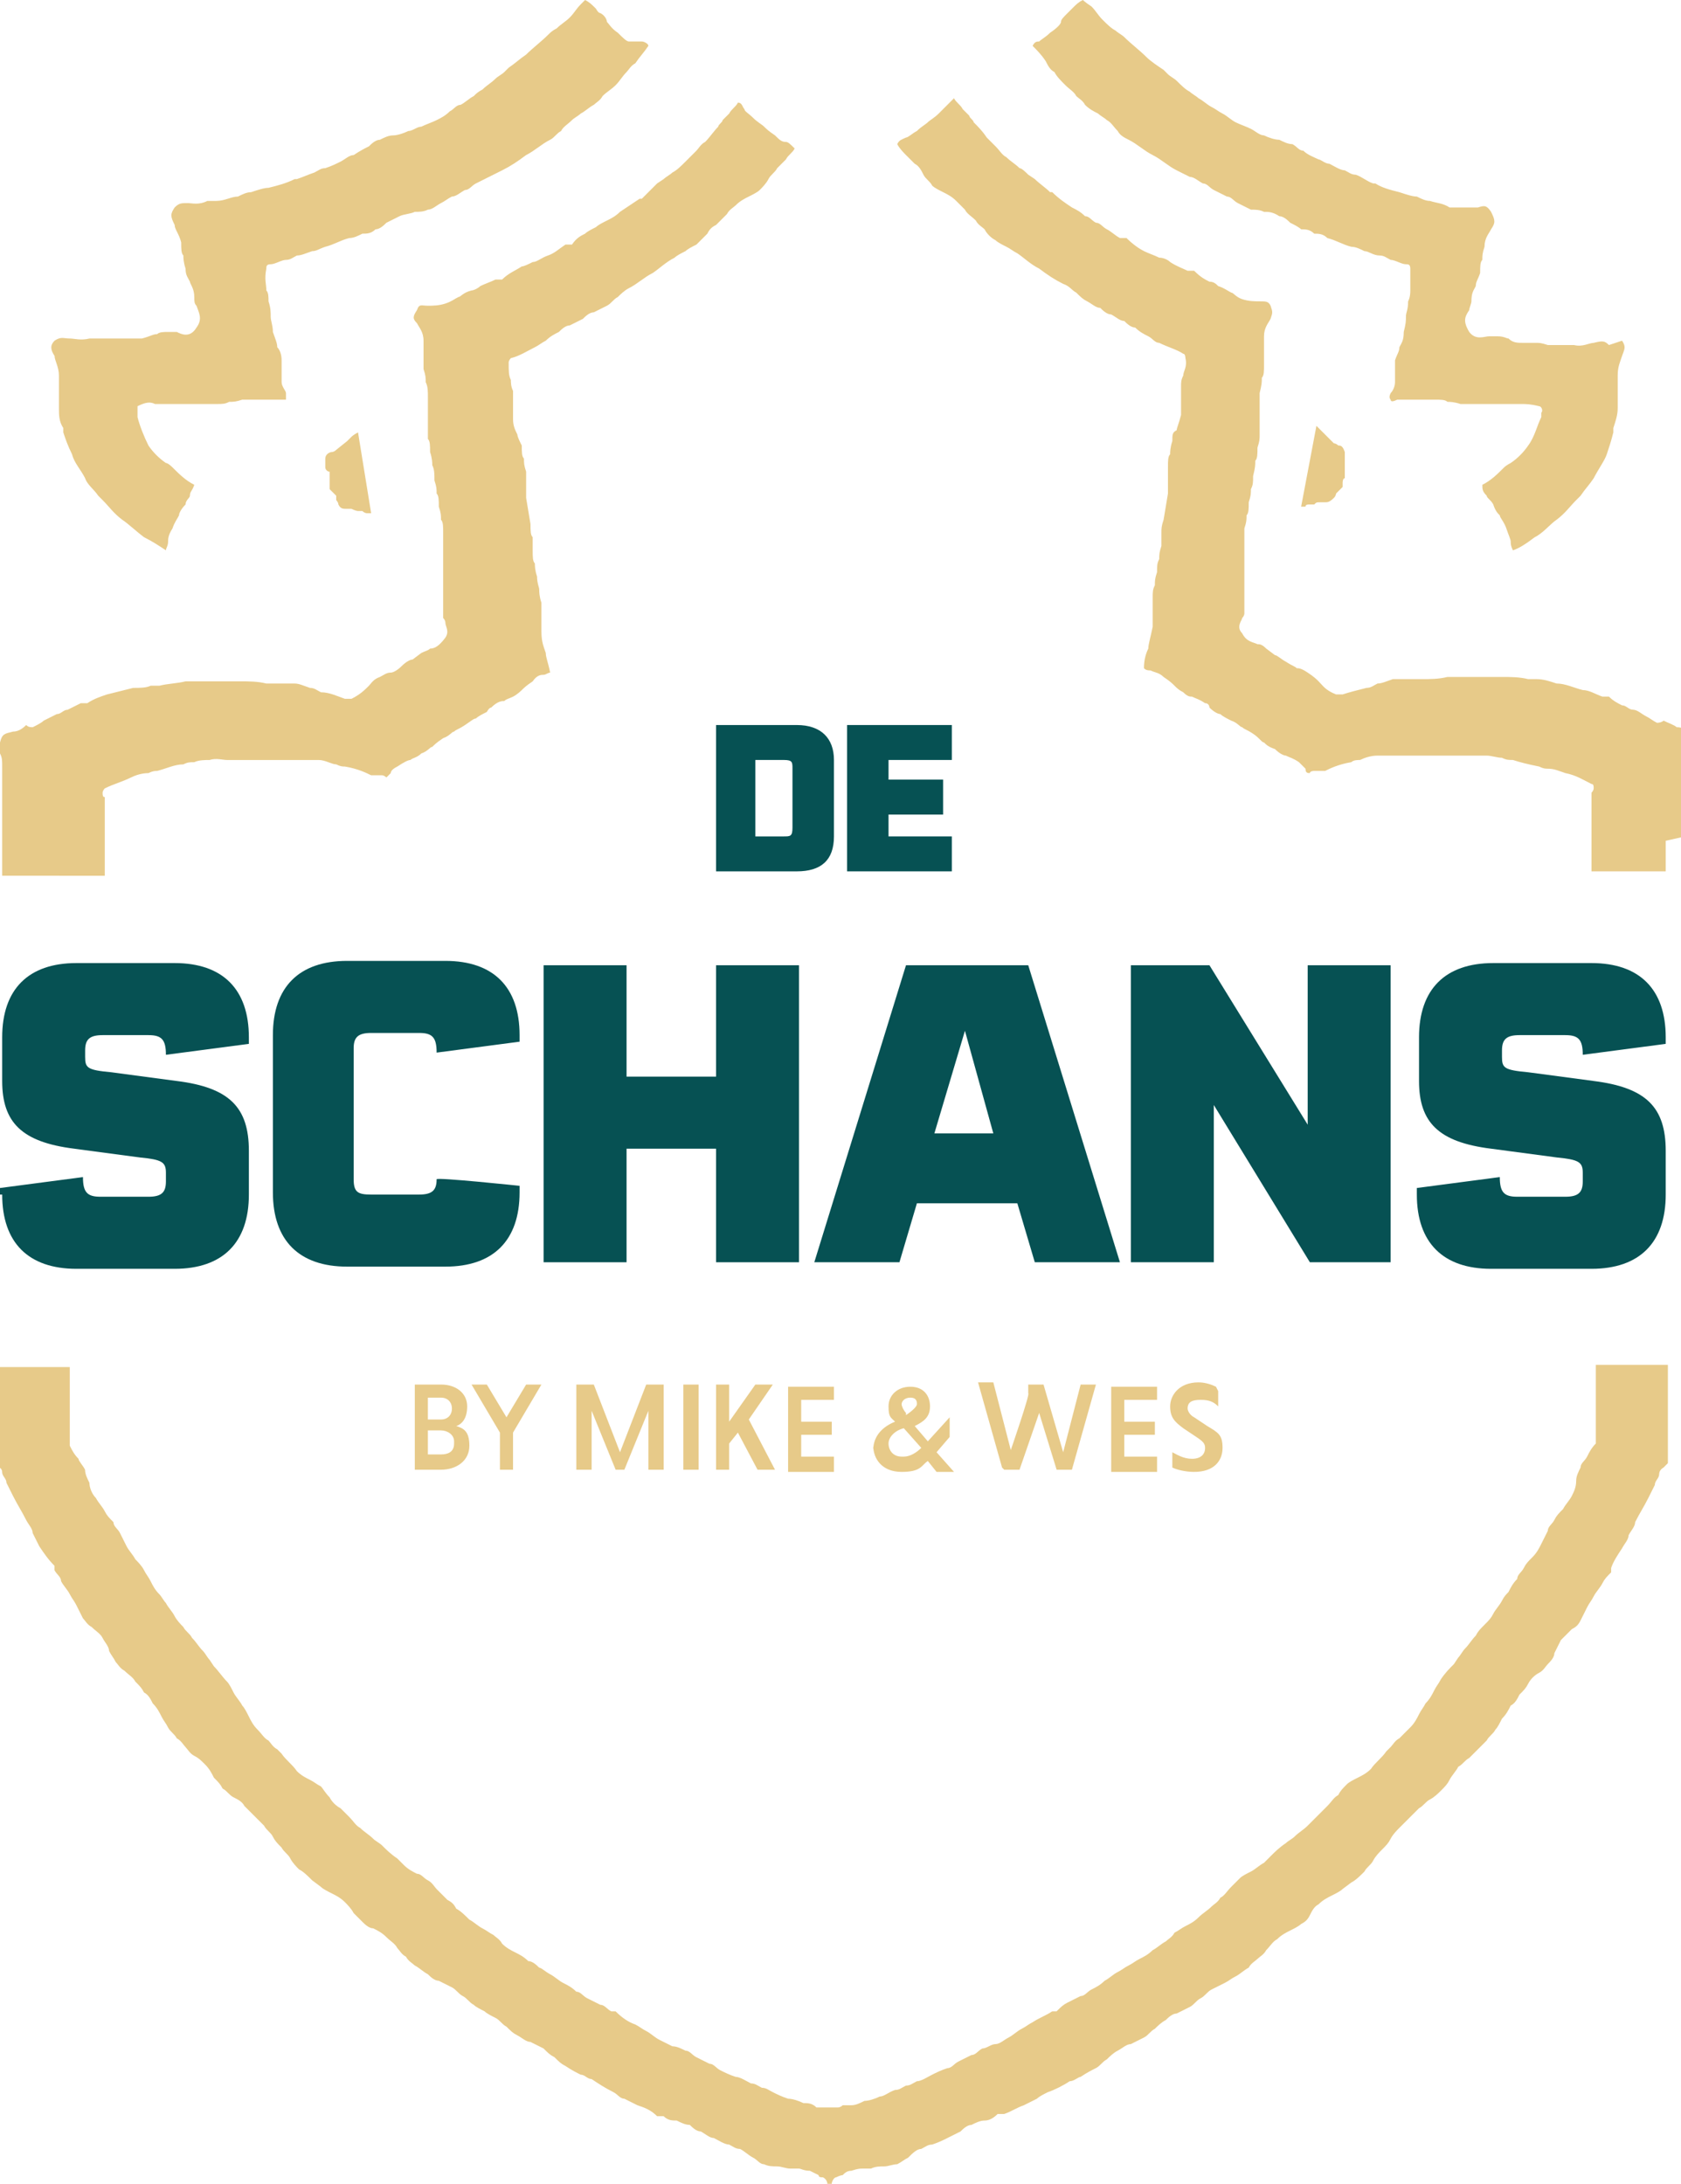 <?xml version="1.0" encoding="UTF-8"?>
<svg id="Laag_1" xmlns="http://www.w3.org/2000/svg" version="1.1" viewBox="0 0 77 100">
  <!-- Generator: Adobe Illustrator 29.0.1, SVG Export Plug-In . SVG Version: 2.1.0 Build 192)  -->
  <defs>
    <style>
      .st0 {
        fill: #1d1d1b;
      }

      .st1 {
        fill: #065153;
      }

      .st2 {
        fill: #cdae64;
      }

      .st3 {
        fill: #e7ca89;
      }
    </style>
  </defs>
  <polyline class="st2" points="22.7 34.3 22.7 34.3 22.7 34.3 22.7 34.3"/>
  <path class="st3" d="M17,23.4s0,0,0,0c0,0,0,0,0,0,0,0,0,0,0,0M15.1,22.4c0,0,0-.1,0-.2v-.6c-.1,0-.2-.1-.2-.2,0-.1,0-.2,0-.4,0-.2.2-.3.3-.3,0,0,.1,0,.2-.1l.5-.4c0,0,.1-.1.2-.2,0,0,.1-.1.3-.2h0s0,0,0,0l.6,3.7s0,0,0,0c0,0,0,0,0,0,0,0,0,0,0,0,0,0,0,0,0,0-.1,0-.2,0-.2,0,0,0-.1,0-.2-.1,0,0-.2,0-.2,0,0,0-.1,0-.3-.1,0,0-.1,0-.2,0-.2,0-.3,0-.4-.2,0-.1-.1-.2-.1-.2,0,0,0-.1,0-.2M59.4,23.4s0,0,0,0c0,0,0,0,0,0,0,0,0,0,0,0M61.2,22.6c0,0,0,.1-.1.2-.2.2-.3.2-.4.2,0,0-.1,0-.2,0-.2,0-.2,0-.3.1,0,0-.1,0-.2,0-.1,0-.2,0-.2.1,0,0-.1,0-.2,0,0,0,0,0,0,0,0,0,0,0,0,0,0,0,0,0,0,0t0,0l.7-3.7s0,0,0,0h0c.1.1.2.2.2.2,0,0,0,0,.2.2l.4.4c0,0,.1,0,.2.1.1,0,.2,0,.3.3,0,.2,0,.3,0,.4,0,0,0,.1,0,.2v.6c-.1,0-.1.2-.1.2,0,0,0,.1,0,.2M24,31.1s0,0,0,0h0s0,0,0,0h.3s-.3,0-.3,0ZM28.8,1.9c-.1,0-.3-.2-.5-.4-.3-.2-.4-.4-.5-.5,0-.1-.1-.3-.3-.4-.1,0-.2-.2-.2-.2C27.1.2,27,.1,26.8,0c0,0-.1.1-.2.2-.2.2-.3.4-.5.6-.2.2-.4.3-.6.5-.2.1-.3.2-.4.3-.3.3-.7.6-1,.9-.3.2-.5.4-.8.6l-.2.2c-.1.1-.3.2-.4.3-.2.2-.4.3-.6.5-.2.1-.3.2-.4.3-.2.1-.4.3-.6.4-.2,0-.3.2-.5.3-.2.2-.4.3-.6.4-.2.1-.5.2-.7.3-.2,0-.4.2-.6.2-.2.1-.5.2-.7.2-.2,0-.4.1-.6.2-.2,0-.4.2-.5.3-.2.1-.4.2-.7.4-.2,0-.4.2-.6.3-.2.1-.4.2-.7.3-.2,0-.3.1-.5.2-.3.1-.5.2-.8.3h-.1c-.4.2-.8.3-1.2.4-.2,0-.5.1-.8.2-.2,0-.4.1-.6.2-.3,0-.6.2-1,.2h-.4c-.4.2-.7.1-.9.1-.3,0-.4,0-.6.2-.2.3-.2.4,0,.8,0,.2.2.4.3.8,0,.3,0,.5.1.6,0,.1,0,.3.1.6,0,.3.1.4.2.6,0,.1.2.3.2.7,0,.2,0,.3.1.4.1.3.3.6,0,1-.3.5-.7.3-.9.2-.1,0-.3,0-.4,0-.2,0-.4,0-.5.1-.2,0-.3.1-.7.2-.3,0-.5,0-.6,0-.1,0-.3,0-.6,0h-1.2c-.4.1-.7,0-.9,0-.3,0-.4-.1-.7.1-.2.2-.2.4,0,.7,0,.2.2.5.2.9s0,0,0,0c0,.2,0,.6,0,1.2,0,0,0,.2,0,.3,0,.3,0,.6.2.9v.2c.1.3.2.6.4,1,.1.4.4.7.6,1.1.1.3.4.5.6.8l.2.2c.3.3.5.6.9.9.3.2.6.5,1,.8.4.2.7.4,1,.6,0-.1.1-.2.1-.4,0-.1,0-.3.2-.6.1-.3.2-.4.3-.6,0-.1.1-.3.3-.5,0-.2.2-.3.2-.4,0-.2.1-.2.2-.5-.4-.2-.7-.5-1-.8,0,0-.2-.2-.3-.2-.3-.2-.6-.5-.8-.8-.2-.4-.4-.9-.5-1.3v-.2c0-.1,0-.3,0-.3.4-.2.6-.2.8-.1.1,0,.2,0,.4,0,.3,0,.5,0,.7,0,.1,0,.3,0,.5,0,.3,0,.4,0,.6,0,.1,0,.3,0,.6,0,.3,0,.4,0,.6-.1.2,0,.3,0,.6-.1.3,0,.4,0,.6,0,.1,0,.2,0,.5,0,.2,0,.4,0,.6,0,.2,0,.2,0,.3,0q0-.1,0-.3c0-.1-.2-.3-.2-.5,0-.3,0-.4,0-.5s0-.2,0-.5c0-.3-.1-.5-.2-.6,0-.2-.1-.4-.2-.7,0-.3-.1-.5-.1-.7,0-.2,0-.4-.1-.7,0-.2,0-.4-.1-.5,0-.3-.1-.5,0-1,0-.1,0-.2.2-.2.2,0,.5-.2.7-.2.2,0,.3-.1.5-.2.2,0,.4-.1.7-.2.2,0,.3-.1.6-.2.4-.1.7-.3,1.1-.4.2,0,.4-.1.6-.2.2,0,.4,0,.6-.2.2,0,.4-.2.5-.3.2-.1.4-.2.6-.3.2-.1.5-.1.7-.2.2,0,.4,0,.6-.1.2,0,.4-.2.6-.3.2-.1.3-.2.5-.3.2,0,.4-.2.6-.3.2,0,.3-.2.5-.3.2-.1.4-.2.6-.3.2-.1.4-.2.6-.3.4-.2.7-.4,1.1-.7.4-.2.7-.5,1.1-.7.2-.1.3-.3.5-.4.1-.2.3-.3.5-.5.1-.1.3-.2.4-.3.2-.1.4-.3.6-.4.1-.1.3-.2.4-.4.2-.2.4-.3.6-.5.2-.2.3-.4.5-.6.1-.1.2-.3.4-.4h0c.2-.3.4-.5.6-.8,0-.1-.2-.2-.3-.2M76.3,38.5c0,.2,0,.3,0,.6s0,.4,0,.6c0,0,0,.1,0,.2h-3.4c0-.3,0-.4,0-.6,0-.2,0-.3,0-.7s0-.5,0-.6c0-.2,0-.3,0-.6s0-.5,0-.7c0-.1,0-.3,0-.4,0,0,.1-.1.1-.2,0-.1,0-.2-.1-.2-.4-.2-.7-.4-1.2-.5-.3-.1-.5-.2-.8-.2-.1,0-.2,0-.4-.1-.5-.1-.9-.2-1.2-.3-.2,0-.3,0-.5-.1-.2,0-.5-.1-.7-.1-.3,0-.5,0-.8,0-.2,0-.3,0-.5,0h0c-.4,0-.7,0-1.2,0h-.4c-.3,0-.6,0-.8,0-.2,0-.4,0-.6,0s-.5,0-.7,0c-.3,0-.6.1-.8.2-.1,0-.3,0-.4.1-.6.1-1,.3-1.2.4h0c-.1,0-.2,0-.2,0,0,0-.2,0-.3,0,0,0-.2,0-.2.1-.1,0-.2,0-.2-.2,0,0-.2-.2-.3-.3-.3-.2-.4-.2-.6-.3-.1,0-.3-.1-.5-.3-.3-.1-.4-.2-.5-.3-.1,0-.2-.2-.5-.4-.3-.2-.4-.2-.5-.3-.1,0-.2-.2-.5-.3-.2-.1-.4-.2-.5-.3-.1,0-.3-.1-.5-.3,0,0,0-.2-.2-.2-.3-.2-.4-.2-.6-.3-.1,0-.2,0-.4-.2-.2-.1-.3-.2-.4-.3-.1-.1-.2-.2-.5-.4-.2-.2-.4-.2-.6-.3-.1,0-.2,0-.3-.1,0,0,0,0,0,0,0-.4.1-.7.2-.9,0-.2.1-.5.2-1,0-.3,0-.5,0-.7s0-.3,0-.6c0-.3,0-.4.1-.6,0-.2,0-.3.1-.6,0-.3,0-.4.1-.6,0-.2,0-.3.1-.6,0-.3,0-.5,0-.6,0-.2,0-.3.1-.6l.2-1.2c0-.3,0-.5,0-.7,0-.1,0-.3,0-.5,0-.3,0-.5.1-.6,0-.1,0-.3.1-.6,0-.3,0-.4.2-.5,0-.1.1-.3.2-.7,0-.4,0-.5,0-.7,0-.1,0-.3,0-.6,0-.2,0-.3.1-.5,0-.2.2-.4.1-.8,0,0,0-.2-.1-.2-.3-.2-.7-.3-1.1-.5-.2,0-.3-.2-.5-.3-.2-.1-.4-.2-.6-.4-.2,0-.4-.2-.5-.3-.2,0-.4-.2-.6-.3-.2,0-.4-.2-.5-.3-.2,0-.4-.2-.6-.3-.2-.1-.3-.2-.5-.4-.2-.1-.3-.3-.6-.4-.4-.2-.7-.4-1.1-.7-.4-.2-.7-.5-1-.7-.2-.1-.3-.2-.5-.3-.2-.1-.4-.2-.5-.3-.2-.1-.4-.3-.5-.5-.1-.1-.3-.2-.4-.4-.2-.2-.4-.3-.5-.5-.1-.1-.3-.3-.4-.4-.2-.2-.4-.3-.6-.4s-.4-.2-.5-.3c-.1-.2-.3-.3-.4-.5-.1-.2-.2-.4-.4-.5-.1-.1-.2-.2-.4-.4-.1-.1-.3-.3-.4-.5.1-.2.2-.2.4-.3.1,0,.3-.2.5-.3.2-.2.4-.3.5-.4.1-.1.3-.2.5-.4.2-.2.3-.3.4-.4.1-.1.2-.2.3-.3.1.2.3.3.4.5.1.1.2.2.3.3,0,.1.2.2.2.3.2.2.4.4.6.7.1.1.2.2.4.4.2.2.3.4.5.5.2.2.4.3.6.5.1,0,.3.2.4.3l.3.2c.2.2.5.4.7.6h.1c.3.3.6.5.9.7.2.1.4.2.6.4.2,0,.3.2.5.3.2,0,.3.2.5.3.2.1.4.3.6.4h.3c.3.3.6.5.8.6.2.1.5.2.7.3.2,0,.4.1.5.2.3.2.6.3.8.4h.3c.3.3.5.4.7.5.2,0,.3.1.4.2.3.1.4.2.6.3.1,0,.2.2.5.3.3.1.6.1.8.1.3,0,.4,0,.5.2.1.3.1.3,0,.6-.1.2-.3.4-.3.8,0,.3,0,.5,0,.7,0,.1,0,.3,0,.6,0,.3,0,.5-.1.6,0,.2,0,.3-.1.7,0,.3,0,.5,0,.7s0,.3,0,.6c0,.3,0,.5,0,.6,0,.2,0,.3-.1.6,0,.3,0,.5-.1.6,0,.2,0,.3-.1.7,0,.3,0,.4-.1.6,0,.2,0,.3-.1.6,0,.3,0,.5-.1.6,0,.2,0,.3-.1.6,0,.3,0,.5,0,.7,0,.1,0,.3,0,.6,0,.3,0,.5,0,.7,0,.2,0,.3,0,.6,0,.3,0,.5,0,.7,0,.1,0,.3,0,.6,0,0,0,.1-.1.2,0,.1-.3.4,0,.7.2.4.5.4.7.5.1,0,.2,0,.4.2l.4.3c.1,0,.3.2.5.3.3.2.4.2.5.3.1,0,.2,0,.5.2.3.2.4.3.5.4.2.2.3.4.8.6,0,0,.1,0,.2,0h.1c.3-.1.7-.2,1.1-.3.2,0,.3-.1.5-.2.2,0,.4-.1.7-.2.2,0,.4,0,.6,0,.2,0,.4,0,.7,0,.4,0,.8,0,1.2-.1.1,0,.3,0,.4,0,.4,0,.9,0,1.4,0,.2,0,.4,0,.7,0,.4,0,.8,0,1.2.1h.4c.3,0,.6.1.9.2.4,0,.8.2,1.2.3.3,0,.6.2.9.3h.3c.2.2.4.3.6.4.2,0,.3.2.5.2.2,0,.4.2.6.3.2.1.3.2.5.3,0,0,.2,0,.3-.1.2.1.5.2.6.3.3,0,.4.1.5.5.1.3,0,.4,0,.5,0,.2-.1.4-.1.7s0,.5,0,.7c0,.2,0,.3,0,.6s0,.5,0,.6v.7c0,.4,0,.5,0,.7M76.2,67.2c0,0-.2.1-.2.3,0,.2-.2.3-.2.5-.1.2-.2.4-.3.6-.2.4-.4.7-.6,1.1,0,.2-.2.4-.3.6,0,.2-.2.4-.3.6-.2.3-.4.6-.5.9v.2c-.2.2-.3.3-.4.5-.1.2-.3.4-.4.6-.1.2-.2.3-.3.5-.1.2-.2.4-.3.6-.1.2-.2.3-.4.4-.2.2-.3.3-.5.5-.1.2-.2.4-.3.6,0,.2-.2.4-.3.5-.1.1-.2.3-.4.4-.2.1-.4.3-.5.5-.1.2-.2.3-.4.5-.1.2-.2.4-.4.5-.1.2-.2.4-.4.6-.1.2-.2.4-.3.5-.1.2-.3.3-.4.5-.1.1-.3.3-.4.4-.1.1-.3.3-.4.4-.2.1-.3.3-.5.4-.1.2-.3.4-.4.6-.1.2-.2.3-.4.5-.1.1-.3.3-.5.4-.2.1-.3.3-.5.4-.2.2-.4.4-.6.6l-.3.3c-.1.1-.3.3-.4.5-.1.2-.2.3-.4.5-.1.1-.3.3-.4.5-.1.2-.3.3-.4.5-.2.2-.4.4-.6.5l-.4.3c-.1.1-.3.2-.5.3-.2.1-.4.2-.6.4-.2.1-.3.3-.4.5-.1.2-.2.3-.4.4-.1.1-.3.2-.5.3-.2.1-.4.2-.6.4-.2.1-.3.3-.5.5-.1.2-.3.3-.4.4-.1.1-.3.2-.4.4-.2.1-.4.3-.6.4-.2.1-.3.2-.5.3-.2.1-.4.2-.6.3-.2.1-.3.3-.5.4-.2.1-.3.3-.5.4-.2.1-.4.2-.6.3-.2,0-.4.2-.5.3-.2.1-.4.3-.5.4-.2.1-.3.3-.5.4-.2.1-.4.2-.6.3-.2,0-.4.2-.6.3-.2.1-.4.3-.5.4-.2.1-.3.3-.5.4-.2.1-.4.2-.7.4-.1,0-.3.2-.5.2-.3.2-.7.4-1,.5h0c-.2.1-.4.2-.5.3-.2.1-.4.2-.6.3-.3.1-.6.3-.9.4h-.3c-.2.2-.4.3-.6.3-.2,0-.4.1-.6.2-.2,0-.4.2-.5.3-.2.1-.4.2-.6.3-.2.1-.4.2-.7.3-.2,0-.3.1-.5.2-.2,0-.4.2-.6.4-.2.1-.3.2-.5.3-.2,0-.4.1-.6.1-.2,0-.4,0-.6.1-.2,0-.3,0-.4,0-.1,0-.2,0-.5.1-.2,0-.3.1-.4.2,0,0-.1,0-.3.1-.1,0-.2.2-.2.3,0,0,0,0,0,0,0,0,0,0-.1,0,0,0,0,0,0,0t0,0s0,0,0,0c0,0,0,0,0,0,0,0-.1,0-.1,0,0,0,0,0,0,0,0,0,0-.2-.2-.3-.1,0-.2,0-.2-.1,0,0-.2-.1-.4-.2-.3,0-.4-.1-.5-.1-.1,0-.2,0-.4,0-.2,0-.4-.1-.6-.1-.2,0-.4,0-.6-.1-.2,0-.3-.2-.5-.3-.2-.1-.4-.3-.6-.4-.2,0-.3-.1-.5-.2-.2,0-.5-.2-.7-.3-.2,0-.4-.2-.6-.3-.2,0-.4-.2-.5-.3-.2,0-.4-.1-.6-.2-.2,0-.4,0-.6-.2h-.3c-.3-.3-.6-.4-.9-.5-.2-.1-.4-.2-.6-.3-.2,0-.3-.2-.5-.3h0c-.4-.2-.7-.4-1-.6-.2,0-.3-.2-.5-.2-.2-.1-.4-.2-.7-.4-.2-.1-.3-.2-.5-.4-.2-.1-.3-.2-.5-.4-.2-.1-.4-.2-.6-.3-.2,0-.4-.2-.6-.3-.2-.1-.3-.2-.5-.4-.2-.1-.3-.3-.5-.4-.2-.1-.4-.2-.5-.3-.2-.1-.4-.2-.5-.3-.2-.1-.3-.3-.5-.4-.2-.1-.3-.3-.5-.4-.2-.1-.4-.2-.6-.3-.2,0-.4-.2-.5-.3-.2-.1-.4-.3-.6-.4-.1-.1-.3-.2-.4-.4-.2-.1-.3-.3-.4-.4-.1-.2-.3-.3-.5-.5-.2-.2-.4-.3-.6-.4-.2,0-.4-.2-.5-.3-.1-.1-.3-.3-.4-.4-.1-.2-.3-.4-.4-.5-.2-.2-.4-.3-.6-.4-.2-.1-.4-.2-.5-.3l-.4-.3c-.2-.2-.4-.4-.6-.5-.1-.1-.3-.3-.4-.5-.1-.2-.3-.3-.4-.5-.2-.2-.3-.3-.4-.5-.1-.2-.3-.3-.4-.5l-.3-.3c-.2-.2-.4-.4-.6-.6-.1-.2-.3-.3-.5-.4-.2-.1-.3-.3-.5-.4-.1-.2-.2-.3-.4-.5-.1-.2-.2-.4-.4-.6-.2-.2-.3-.3-.5-.4-.2-.1-.3-.3-.4-.4-.1-.1-.2-.3-.4-.4-.1-.2-.3-.3-.4-.5-.1-.2-.2-.3-.3-.5-.1-.2-.2-.4-.4-.6-.1-.2-.2-.4-.4-.5-.1-.2-.2-.3-.4-.5-.1-.2-.3-.3-.5-.5-.2-.1-.3-.3-.4-.4-.1-.2-.2-.3-.3-.5,0-.2-.2-.4-.3-.6-.1-.2-.3-.3-.5-.5-.2-.1-.3-.3-.4-.4-.1-.2-.2-.4-.3-.6-.1-.2-.2-.3-.3-.5-.1-.2-.3-.4-.4-.6,0-.2-.2-.3-.3-.5v-.2c-.3-.3-.5-.6-.7-.9-.1-.2-.2-.4-.3-.6,0-.2-.2-.4-.3-.6-.2-.4-.4-.7-.6-1.1-.1-.2-.2-.4-.3-.6,0-.2-.2-.3-.2-.5,0-.2-.2-.2-.2-.3,0-.4,0-.5,0-.7,0-.1,0-.3,0-.6v-.6c0-.2,0-.3,0-.7s0-.5,0-.6c0-.2,0-.3,0-.7s0-.4,0-.6h3.3c0,.1,0,.2,0,.3,0,.2,0,.3,0,.7s0,.5,0,.7c0,.2,0,.3,0,.6v.3c0,.3,0,.5,0,1,0,0,0,0,0,0,.1.2.2.4.4.6,0,.1.2.3.3.5,0,.2.1.4.2.6,0,.2.1.5.3.7.1.2.3.4.4.6.1.2.2.3.4.5,0,.2.2.3.3.5.1.2.2.4.3.6.1.2.3.4.4.6.1.1.3.3.4.5.1.2.2.3.3.5.1.2.2.4.4.6.1.1.2.3.3.4.1.2.3.4.4.6.1.2.3.4.4.5.1.2.3.3.4.5.2.2.3.4.5.6.1.1.2.3.3.4l.2.3c.2.2.4.5.6.7.1.1.2.3.3.5.1.2.3.4.4.6.1.1.2.3.3.5.1.2.2.4.4.6.2.2.3.4.5.5.1.1.2.3.4.4l.2.2c.2.3.5.5.7.8.2.2.4.3.6.4.2.1.3.2.5.3.1.1.2.3.4.5.1.2.3.4.5.5.1.1.3.3.4.4.2.2.3.4.5.5.2.2.4.3.6.5.1.1.3.2.4.3.2.2.4.4.7.6l.3.3c.2.2.4.3.6.4.2,0,.3.2.5.3.2.1.3.3.4.4.2.2.3.3.5.5.2.1.3.2.4.4.2.1.4.3.6.5.2.1.4.3.6.4.2.1.3.2.5.3.1.1.3.2.4.4.2.2.4.3.6.4.2.1.4.2.6.4.2,0,.4.2.5.3.1,0,.3.2.5.3.2.1.4.3.6.4.2.1.4.2.6.4.2,0,.3.2.5.3.2.1.4.2.6.3.2,0,.3.2.5.3h.2c.3.3.6.5.9.6.2.1.3.2.5.3.2.1.4.3.6.4.2.1.4.2.6.3.2,0,.4.1.6.2.2,0,.3.2.5.3.2.1.4.2.6.3.2,0,.3.2.5.3.2.1.4.2.7.3.2,0,.5.2.7.3.2,0,.3.1.5.2.2,0,.3.1.5.2.2.1.4.2.7.3.2,0,.5.1.7.2.2,0,.4,0,.6.2.1,0,.2,0,.2,0,0,0,0,0,.2,0,.1,0,.1,0,.2,0h0c0,0,.2,0,.2,0,0,0,0,0,0,0,0,0,.2,0,.2,0h0c0,0,.1,0,.2-.1,0,0,.1,0,.2,0,0,0,.1,0,.2,0,.2,0,.4-.1.6-.2.2,0,.5-.1.7-.2.2,0,.4-.2.7-.3.2,0,.3-.1.5-.2.2,0,.3-.1.5-.2.2,0,.5-.2.7-.3.2-.1.4-.2.7-.3.2,0,.3-.2.5-.3.2-.1.4-.2.6-.3.2,0,.3-.2.5-.3.2,0,.4-.2.6-.2.2,0,.4-.2.6-.3.2-.1.4-.3.6-.4.2-.1.3-.2.5-.3.3-.2.6-.3.9-.5h.2c.2-.2.3-.3.5-.4.2-.1.4-.2.6-.3.2,0,.3-.2.5-.3.2-.1.4-.2.6-.4.2-.1.4-.3.6-.4.2-.1.3-.2.5-.3.2-.1.3-.2.5-.3.2-.1.4-.2.6-.4.2-.1.4-.3.6-.4.1-.1.3-.2.4-.4.2-.1.3-.2.5-.3.2-.1.4-.2.6-.4.2-.2.4-.3.6-.5.1-.1.3-.2.4-.4.2-.1.3-.3.5-.5.1-.1.3-.3.4-.4.1-.1.3-.2.5-.3.2-.1.4-.3.6-.4l.3-.3c.2-.2.4-.4.7-.6.1-.1.3-.2.4-.3.2-.2.4-.3.6-.5.2-.2.3-.3.5-.5.1-.1.3-.3.4-.4.2-.2.3-.4.5-.5.1-.2.2-.3.4-.5.1-.1.3-.2.5-.3.2-.1.4-.2.6-.4.2-.3.5-.5.7-.8l.2-.2c.1-.1.2-.3.4-.4.2-.2.4-.4.5-.5.2-.2.3-.4.4-.6.1-.2.2-.3.3-.5.2-.2.3-.4.4-.6.1-.2.2-.3.3-.5.2-.3.4-.5.6-.7l.2-.3c.1-.1.2-.3.3-.4.2-.2.3-.4.5-.6.1-.2.2-.3.4-.5.2-.2.3-.3.4-.5.1-.2.3-.4.4-.6.1-.2.2-.3.3-.4.1-.2.2-.4.4-.6,0-.2.2-.3.3-.5.1-.2.2-.3.4-.5.2-.2.3-.4.4-.6.1-.2.2-.4.3-.6,0-.2.2-.3.3-.5.1-.2.2-.3.4-.5.1-.2.3-.4.4-.6.1-.2.2-.4.2-.7,0-.2.1-.4.2-.6,0-.2.2-.3.3-.5.1-.2.2-.4.4-.6,0,0,0,0,0,0,0-.5,0-.6,0-1v-.3c0-.3,0-.5,0-.6,0-.2,0-.3,0-.7s0-.5,0-.7c0,0,0-.2,0-.3h3.3c0,.1,0,.3,0,.6s0,.5,0,.7c0,.2,0,.3,0,.6s0,.5,0,.7v.6c0,.3,0,.4,0,.6,0,.2,0,.3,0,.7M.1,37.8v-.7c0-.2,0-.3,0-.6s0-.5,0-.6c0-.2,0-.3,0-.7s0-.5-.1-.7c0-.2,0-.3,0-.5.1-.4.2-.4.6-.5.2,0,.4-.1.6-.3.1.1.2.1.3.1.2-.1.4-.2.5-.3.2-.1.4-.2.6-.3.2,0,.3-.2.5-.2.2-.1.4-.2.6-.3h.3c.3-.2.6-.3.9-.4.4-.1.8-.2,1.2-.3.3,0,.6,0,.8-.1h.4c.4-.1.8-.1,1.2-.2.2,0,.4,0,.7,0,.5,0,1,0,1.4,0,.1,0,.3,0,.4,0,.4,0,.8,0,1.2.1.2,0,.4,0,.7,0,.2,0,.4,0,.6,0,.2,0,.4.1.7.2.2,0,.3.1.5.2.4,0,.8.2,1.1.3h.1c0,0,.1,0,.2,0,.4-.2.6-.4.8-.6.1-.1.2-.3.5-.4.2-.1.3-.2.5-.2.1,0,.3-.1.5-.3.2-.2.4-.3.5-.3l.4-.3c.2-.1.3-.1.4-.2.2,0,.4-.1.7-.5.2-.3,0-.5,0-.7,0,0,0-.1-.1-.2,0-.3,0-.5,0-.6,0-.2,0-.4,0-.7,0-.3,0-.5,0-.6,0-.2,0-.3,0-.7,0-.3,0-.5,0-.6,0-.2,0-.3,0-.7,0-.3,0-.5-.1-.6,0-.2,0-.3-.1-.6,0-.3,0-.5-.1-.6,0-.2,0-.3-.1-.6,0-.3,0-.5-.1-.7,0-.1,0-.3-.1-.6,0-.3,0-.5-.1-.6,0-.2,0-.3,0-.6,0-.3,0-.4,0-.6s0-.3,0-.7c0-.3,0-.5-.1-.7,0-.2,0-.3-.1-.6,0-.3,0-.4,0-.6,0-.2,0-.4,0-.7,0-.4-.2-.6-.3-.8-.2-.2-.2-.3,0-.6.1-.3.2-.2.5-.2.2,0,.5,0,.8-.1.3-.1.4-.2.6-.3.1,0,.2-.2.6-.3.1,0,.3-.1.4-.2.2-.1.5-.2.7-.3h.3c.3-.3.6-.4.9-.6.1,0,.3-.1.5-.2.2,0,.4-.2.7-.3.3-.1.5-.3.8-.5h.3c.2-.3.4-.4.6-.5.1-.1.3-.2.5-.3.1-.1.3-.2.5-.3.2-.1.4-.2.6-.4.3-.2.6-.4.9-.6h.1c.3-.3.5-.5.7-.7l.3-.2c.1-.1.3-.2.4-.3.2-.1.4-.3.6-.5.2-.2.4-.4.5-.5.1-.1.2-.3.4-.4.2-.2.4-.5.6-.7,0-.1.2-.2.2-.3.1-.1.2-.2.3-.3.1-.2.3-.3.4-.5.2,0,.2.2.3.3,0,.1.2.2.4.4.2.2.4.3.5.4s.2.2.5.4c.2.2.3.3.5.3.1,0,.2.1.4.3-.1.2-.3.3-.4.5-.1.1-.2.2-.4.4-.1.2-.3.3-.4.5-.1.2-.3.4-.4.5-.1.1-.3.2-.5.3-.2.1-.4.2-.6.4-.1.1-.3.2-.4.4-.2.2-.3.3-.5.5-.2.1-.3.2-.4.4-.2.2-.3.3-.5.5-.2.1-.4.2-.5.3-.2.1-.4.2-.5.3-.4.2-.7.5-1,.7-.4.2-.7.5-1.1.7-.2.1-.4.3-.5.4-.2.1-.3.3-.5.4-.2.1-.4.2-.6.3-.2,0-.4.2-.5.3-.2.1-.4.2-.6.3-.2,0-.4.2-.5.3-.2.1-.4.2-.6.4-.2.1-.3.2-.5.3-.4.2-.7.4-1.1.5,0,0-.1.1-.1.2,0,.4,0,.6.1.8,0,.1,0,.3.1.5,0,.3,0,.4,0,.6,0,.2,0,.4,0,.7,0,.3.1.5.2.7,0,.1.1.3.2.5,0,.3,0,.5.1.6,0,.2,0,.3.1.6,0,.3,0,.4,0,.5,0,.2,0,.4,0,.7l.2,1.2c0,.3,0,.5.1.6,0,.2,0,.3,0,.6,0,.3,0,.5.1.6,0,.1,0,.3.1.6,0,.3.1.5.1.6,0,.1,0,.3.1.6,0,.3,0,.4,0,.6s0,.3,0,.7c0,.5.1.7.2,1,0,.2.1.4.2.9,0,0,0,0,0,0-.1,0-.2.1-.3.1-.1,0-.3,0-.5.3-.3.2-.4.3-.5.4,0,0-.2.2-.4.3-.2.1-.3.1-.4.2-.1,0-.3,0-.6.3-.1,0-.2.2-.2.2-.2.1-.4.2-.5.3-.1,0-.2.1-.5.3-.3.2-.4.2-.5.3-.1,0-.2.2-.5.3-.3.2-.4.3-.5.4-.1,0-.2.2-.5.3-.2.2-.4.2-.5.3-.1,0-.3.1-.6.3-.2.1-.3.2-.3.3,0,0-.1.1-.2.2,0,0-.1-.1-.2-.1-.2,0-.2,0-.3,0,0,0-.1,0-.2,0h0c-.2-.1-.6-.3-1.2-.4-.1,0-.2,0-.4-.1-.2,0-.5-.2-.8-.2-.2,0-.4,0-.7,0s-.4,0-.6,0c-.2,0-.5,0-.8,0h-.4c-.5,0-.9,0-1.2,0h0c-.2,0-.3,0-.5,0-.2,0-.5-.1-.8,0-.2,0-.5,0-.7.1-.2,0-.3,0-.5.1-.4,0-.8.2-1.2.3-.1,0-.2,0-.4.1-.3,0-.6.1-.8.2-.4.2-.8.3-1.2.5,0,0-.1.1-.1.2,0,.1,0,.2.1.2,0,.2,0,.3,0,.4,0,.2,0,.3,0,.7s0,.5,0,.6c0,.2,0,.3,0,.6s0,.5,0,.7c0,.2,0,.3,0,.6H.1c0,0,0-.1,0-.2,0-.2,0-.3,0-.6s0-.4,0-.6c0-.2,0-.3,0-.7M73.7,15.8c-.2-.2-.3-.2-.7-.1-.2,0-.5.2-.9.1h-1.2c-.3-.1-.4-.1-.5-.1-.2,0-.3,0-.6,0-.3,0-.5,0-.7-.2-.1,0-.2-.1-.5-.1-.2,0-.3,0-.4,0-.2,0-.6.2-.9-.2-.3-.5-.2-.7,0-1,0-.1.1-.3.1-.4,0-.4.1-.5.2-.7,0-.2.1-.3.2-.6,0-.3,0-.5.1-.6,0-.2,0-.3.1-.6,0-.4.2-.6.3-.8.2-.3.2-.4,0-.8-.2-.3-.3-.3-.6-.2-.3,0-.6,0-.9,0h-.4c-.3-.2-.6-.2-.9-.3-.2,0-.4-.1-.6-.2-.2,0-.5-.1-.8-.2-.4-.1-.8-.2-1.1-.4h-.1c-.3-.1-.5-.3-.8-.4-.2,0-.3-.1-.5-.2-.2,0-.5-.2-.7-.3-.2,0-.4-.2-.5-.2-.2-.1-.5-.2-.7-.4-.2,0-.3-.2-.5-.3-.2,0-.4-.1-.6-.2-.2,0-.5-.1-.7-.2-.2,0-.4-.2-.6-.3-.2-.1-.5-.2-.7-.3-.2-.1-.4-.3-.6-.4-.2-.1-.3-.2-.5-.3-.2-.1-.4-.3-.6-.4-.1-.1-.3-.2-.4-.3-.2-.1-.4-.3-.6-.5-.1-.1-.3-.2-.4-.3l-.2-.2c-.3-.2-.6-.4-.8-.6-.3-.3-.7-.6-1-.9-.1-.1-.3-.2-.4-.3-.2-.1-.4-.3-.6-.5-.2-.2-.3-.4-.5-.6C49.7.1,49.6,0,49.6,0c-.2.1-.3.2-.5.4,0,0-.1.1-.2.2-.2.2-.3.3-.3.4,0,.1-.2.3-.5.5-.2.2-.4.3-.5.4-.1,0-.2,0-.3.2.2.2.4.4.6.7h0c.1.2.2.4.4.5.1.2.3.4.5.6.2.2.4.3.5.5.1.1.3.2.4.4.2.2.4.3.6.4.1.1.3.2.4.3.2.1.3.3.5.5.1.2.3.3.5.4.4.2.7.5,1.1.7.4.2.7.5,1.1.7.2.1.4.2.6.3.2,0,.4.2.6.3.2,0,.3.2.5.3.2.1.4.2.6.3.2,0,.3.2.5.3.2.1.4.2.6.3.2,0,.4,0,.6.1.2,0,.4,0,.7.2.2,0,.4.2.5.3.2.1.4.2.5.3.2,0,.4,0,.6.2.2,0,.4,0,.6.2.4.1.7.3,1.1.4.2,0,.4.1.6.2.2,0,.4.2.7.2.2,0,.3.1.5.2.2,0,.5.2.7.2.1,0,.2,0,.2.2,0,.5,0,.7,0,1,0,.1,0,.3-.1.5,0,.4-.1.5-.1.7,0,.2,0,.3-.1.7,0,.4-.1.5-.2.7,0,.2-.1.3-.2.6,0,.2,0,.4,0,.5s0,.3,0,.5c0,.2-.1.4-.2.5q-.1.2,0,.3c0,.1.1.1.3,0,.1,0,.3,0,.6,0,.2,0,.4,0,.5,0,.1,0,.3,0,.6,0,.3,0,.5,0,.6.1.1,0,.3,0,.6.1.3,0,.4,0,.6,0,.2,0,.3,0,.6,0,.2,0,.4,0,.5,0,.2,0,.3,0,.7,0,.2,0,.3,0,.4,0,.2,0,.4,0,.8.1.1,0,.2.2.1.3v.2c-.2.4-.3.9-.6,1.3-.2.3-.5.6-.8.8,0,0-.2.1-.3.2-.3.3-.6.6-1,.8,0,.2,0,.3.2.5,0,.1.2.2.3.4.1.3.2.4.3.5,0,.1.2.3.3.6.1.3.2.5.2.6,0,.1,0,.2.1.4.3-.1.6-.3,1-.6.4-.2.7-.6,1-.8.4-.3.6-.6.9-.9l.2-.2c.2-.3.4-.5.6-.8.2-.4.5-.8.6-1.1.1-.3.2-.6.3-1v-.2c.1-.3.2-.6.2-.9,0-.1,0-.2,0-.3,0-.6,0-1,0-1.2,0,0,0,0,0,0,0-.4.1-.6.2-.9.1-.3.2-.4,0-.7"/>
  <path class="st1" d="M0,54.7c0-.2,0-.2,0-.3l3.8-.5h0c0,.7.2.9.8.9h2.2c.6,0,.8-.2.8-.7v-.4c0-.5-.2-.6-1.2-.7l-3-.4c-2.4-.3-3.3-1.2-3.3-3.1v-2c0-2.2,1.2-3.4,3.4-3.4h4.5c2.2,0,3.4,1.2,3.4,3.4s0,.2,0,.3l-3.8.5h0c0-.7-.2-.9-.8-.9h-2.1c-.6,0-.8.2-.8.7v.3c0,.5.1.6,1.2.7l3,.4c2.4.3,3.3,1.2,3.3,3.2v2c0,2.2-1.2,3.4-3.4,3.4H3.5c-2.2,0-3.4-1.2-3.4-3.4"/>
  <path class="st1" d="M12.5,54.7v-7.3c0-2.2,1.2-3.4,3.4-3.4h4.5c2.2,0,3.4,1.2,3.4,3.4s0,.2,0,.3l-3.8.5h0c0-.7-.2-.9-.8-.9h-2.2c-.6,0-.8.2-.8.7v6c0,.6.2.7.8.7h2.2c.6,0,.8-.2.8-.7h0c0-.1,3.8.3,3.8.3,0,0,0,.1,0,.3,0,2.2-1.2,3.4-3.4,3.4h-4.5c-2.2,0-3.4-1.2-3.4-3.4"/>
  <polygon class="st1" points="36.6 44.2 36.6 57.8 32.8 57.8 32.8 52.6 28.7 52.6 28.7 57.8 24.9 57.8 24.9 44.2 28.7 44.2 28.7 49.3 32.8 49.3 32.8 44.2 36.6 44.2"/>
  <path class="st1" d="M45.5,51.9l-1.3-4.7-1.4,4.7h2.7ZM46.5,55.1h-4.5l-.8,2.7h-3.9l4.2-13.6h5.6l4.2,13.6h-3.9l-.8-2.7Z"/>
  <polygon class="st1" points="63.7 44.2 63.7 57.8 60 57.8 55.6 50.6 55.6 57.8 51.8 57.8 51.8 44.2 55.4 44.2 59.9 51.5 59.9 44.2 63.7 44.2"/>
  <path class="st1" d="M64.9,54.7c0-.2,0-.2,0-.3l3.8-.5h0c0,.7.2.9.8.9h2.2c.6,0,.8-.2.8-.7v-.4c0-.5-.2-.6-1.2-.7l-3-.4c-2.4-.3-3.3-1.2-3.3-3.1v-2c0-2.2,1.2-3.4,3.4-3.4h4.5c2.2,0,3.4,1.2,3.4,3.4s0,.2,0,.3l-3.8.5h0c0-.7-.2-.9-.8-.9h-2.1c-.6,0-.8.2-.8.7v.3c0,.5.1.6,1.2.7l3,.4c2.4.3,3.3,1.2,3.3,3.2v2c0,2.2-1.2,3.4-3.4,3.4h-4.6c-2.2,0-3.4-1.2-3.4-3.4"/>
  <path class="st1" d="M36.3,35.2c0-.3,0-.4-.4-.4h-1.3v3.5h1.3c.3,0,.4,0,.4-.4v-2.8ZM38.2,34.9v3.4c0,1.1-.6,1.6-1.7,1.6h-3.7v-6.7h3.7c1.1,0,1.7.6,1.7,1.6"/>
  <polygon class="st1" points="40.7 34.8 40.7 35.7 43.2 35.7 43.2 37.3 40.7 37.3 40.7 38.3 43.6 38.3 43.6 39.9 38.8 39.9 38.8 33.2 43.6 33.2 43.6 34.8 40.7 34.8"/>
  <path class="st0" d="M38.3,35.1s0,0,0,0c0,0,0,0,0,0,0,0,0,0,0,0"/>
  <path class="st0" d="M38.3,35.1s0,0,0,0c0,0,0,0,0,0,0,0,0,0,0,0,0,0,0,0,0,0"/>
  <path class="st3" d="M55.7,63.5c-.2-.1-.5-.2-.8-.2-.9,0-1.3.6-1.3,1.1s.2.7.6,1l.6.4c.3.2.4.3.4.5,0,.3-.2.5-.6.5s-.7-.2-.9-.3v.7c.2.1.6.2,1,.2.9,0,1.3-.5,1.3-1.1s-.2-.7-.7-1l-.6-.4c-.2-.1-.3-.3-.3-.4,0-.3.2-.4.6-.4s.6.1.8.3v-.7ZM53,67.3v-.6h-1.5v-1h1.4v-.6h-1.4v-1h1.5v-.6h-2.1v3.9h2.1ZM46,67.3h.7l.9-2.6.8,2.6h.7l1.1-3.9h-.7l-.8,3.1-.9-3.1h-.7v.4c.1,0-.8,2.6-.8,2.6l-.8-3.1h-.7l1.1,3.9ZM41.5,64.7c-.1-.1-.2-.3-.2-.4s.1-.3.4-.3.3.2.3.3-.2.3-.5.5h0ZM41.3,66.7c-.4,0-.6-.3-.6-.6s.3-.6.7-.7l.8.9c-.2.2-.5.4-.8.4M40,66.2c0,.6.4,1.2,1.3,1.2s.9-.3,1.2-.5l.4.5h.8l-.8-.9.6-.7v-.9l-1,1.1-.6-.7c.4-.2.7-.4.7-.9s-.3-.9-.9-.9-1,.4-1,.9.1.5.3.7h0c-.5.2-1,.6-1,1.3M38.2,67.3v-.6h-1.5v-1h1.4v-.6h-1.4v-1h1.5v-.6h-2.1v3.9h2.1ZM32.8,67.3h.6v-1.2l.4-.5.9,1.7h.8l-1.2-2.3,1.1-1.6h-.8l-1.2,1.7v-1.7h-.6v3.9ZM31.3,67.3h.7v-3.9h-.7v3.9ZM28.6,67.3l1.1-2.7v2.7h.7v-3.9h-.8l-1.2,3.1-1.2-3.1h-.8v3.9h.7v-2.7l1.1,2.7h.6ZM22.8,67.3h.7v-1.7l1.3-2.2h-.7l-.9,1.5-.9-1.5h-.7l1.3,2.2v1.7ZM20.7,64.5c0,.3-.2.5-.5.5h-.6v-1h.6c.3,0,.5.2.5.5M20.8,66.1c0,.4-.3.5-.6.5h-.6v-1.1h.6c.3,0,.6.2.6.5M18.9,67.3h1.3c.7,0,1.3-.4,1.3-1.1s-.3-.8-.6-.9c.3-.1.5-.4.5-.9,0-.6-.5-1-1.2-1h-1.2v3.9Z"/>
</svg>